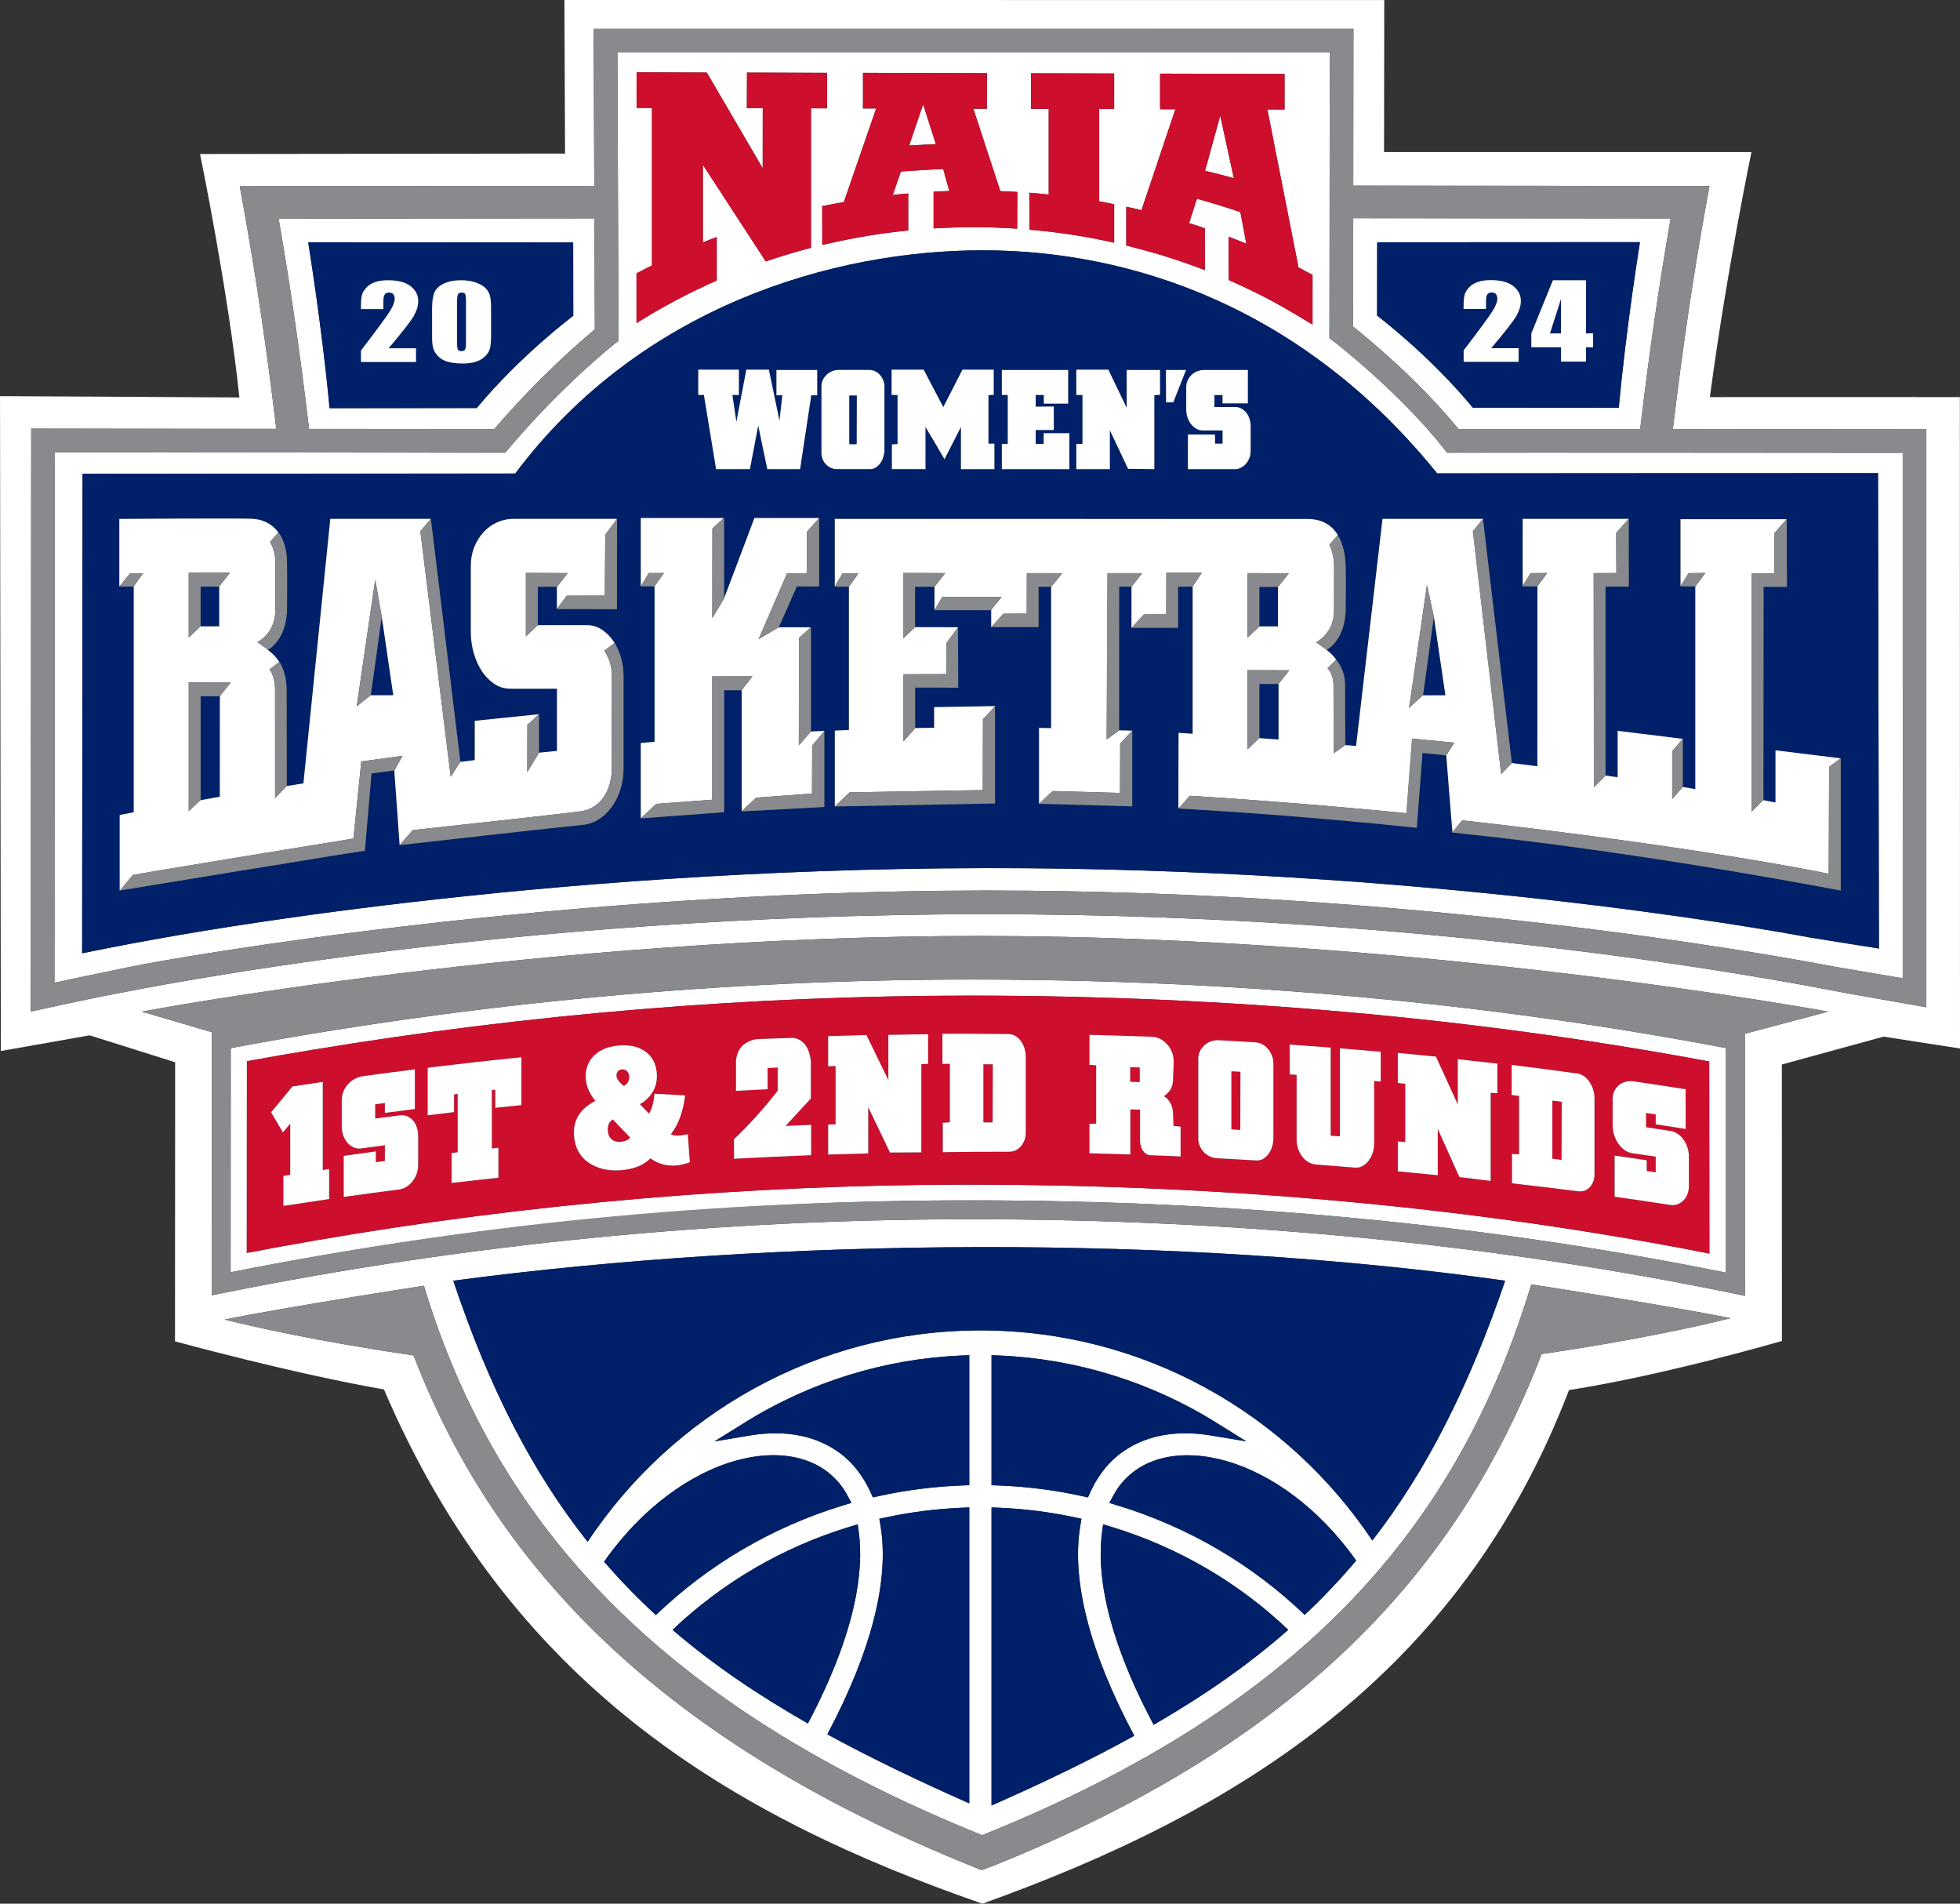 <?xml version="1.0" encoding="UTF-8"?>
<svg id="Layer_2" xmlns="http://www.w3.org/2000/svg" viewBox="0 0 769.01 746.74">
  <rect x="0" y="0" width="769.01" height="746.74" fill="#333333" stroke="none"/>
  <defs>
    <style>
      .cls-1 {
        fill: #002169;
      }

      .cls-2 {
        fill: #ce0e2d;
      }

      .cls-3 {
        fill: #fff;
      }

      .cls-4 {
        fill: #898a8d;
      }
    </style>
  </defs>
  <g id="Print_File">
    <g>
      <path class="cls-3" d="M570.03,177.57h-2.25s-1.4-1.76-1.4-1.76c-17.52-22.13-42.69-41.59-42.95-41.78l-1.81-1.39v-2.29l.12-109.75H242.24l.44,113.07-1.78,1.4c-.2.16-20.64,16.37-41.25,40.85l-1.39,1.65-148.04-.15h-28.7l-.15,208.04c.22-.04,9.56-2.04,29.39-6.15,19.83-4.11,168-29.82,335.08-29.99h1.73c165.47,0,301.21,23.95,332.29,29.89.38.07,26.33,4.46,26.68,4.53.01-43.35.01-82.17.01-114.1v-4.13c0-54.49,0-87.89,0-87.89,0,0-157.88-.14-176.51-.06ZM441.89,81.09s4.01.84,5.98,1.35l13.3-39.61h-6.01v-13.96l48.84.13v13.95l-6.75-.04,12.23,61.98c1.89.99,5.5,2.93,5.5,2.93v19.47s-10.75-6.5-16.35-9.48c-5.38-2.83-10.89-5.49-16.52-7.96h-.02l-.02-16.99c2.33.88,4.65,1.77,6.93,2.72l-2.33-12.39c-5.59-1.91-11.28-3.65-17.05-5.25h-.01l-3.05,9.59c2.04.62,4.09,1.3,6.12,1.99h.05v16.41c-5.65-2.2-11.67-4.2-17.5-6.02-4.39-1.31-13.33-3.63-13.33-3.63v-15.2ZM404.5,42.68l.03-13.92,32.61.07v13.93h-5.87v36.2s3.87.74,5.84,1.15l.03.05v15.05h-.02c-10.81-2.45-21.9-4.16-33.26-5.11h.04l-.05-14.49c2.64.22,4.99.42,7.62.7v-33.6h-6.96ZM331.1,79.23l12.67-36.68h-5.18v-13.97l48.64.14-.04,13.96-5.3-.03,10.6,32.33c2.14.07,4.56.19,6.67.32l-.07,14.41c-5.53-.38-11.06-.58-16.66-.58-5.41-.01-10.78.16-16.13.47v-14.4h-.02c2.05-.11,4.13-.22,6.19-.27l-2.41-8.63c-5.48.19-16.59.98-16.59.98l-3.2,9.21c2.01-.24,4.03-.43,6.07-.6h0s.01,0,.01,0c0,0,0,0-.01,0v14.52s0,0,0,0c-10.65,1.05-21.08,2.8-31.25,5.12l-2.47.58-.02-15.26,2.44-.46c2.04-.41,4.03-.79,6.07-1.15ZM249.73,107.24c2.06-1.12,3.96-2.09,6.08-3.13v-61.76l-6.04-.02v-13.97l27.55.09,21.93,37.54.02-23.55h-6.24l.05-13.97,31.45.09-.02,13.94-6.31-.03v54.73c-6.04,1.56-11.95,3.37-17.75,5.35l-24.67-37.9v30.43c1.77-.73,3.59-1.4,5.36-2.09h.09v17.05c-11.03,4.85-21.43,10.37-31.48,16.7v-19.5ZM709.9,367.71c-17.39-3.26-152.17-27.45-323.45-27.18-176.21.27-314.11,25.89-326.27,28.03-12.16,2.14-27.96,5.37-27.96,5.37l.16-188.09s162.37-.1,169.76-.09c49.26-65.61,124.88-87.56,183.42-87.56s125.76,22.5,178.29,87.5c12.14-.05,172.99-.08,172.99-.08l.36,186.47s-26.05-4.13-27.3-4.36Z"/>
      <path class="cls-3" d="M769.01,411.3l-.05-255.53s-90.12-.07-98.08,0c6.38-48.3,16.3-96.11,16.3-96.11h-144.14l.07-59.65H221.45l.25,60.23-143.22.17s11.04,53.5,15.45,95.5c-6.62-.07-93.92-.52-93.92-.52l.32,256.88,34.82-6.15,33.57,10.56-.06,109.47s46.09,12.63,81.98,18.87c49.43,115.35,135.26,167.18,234.8,201.72,100.75-36.1,187.38-89.98,230.16-201.46,38.1-5.99,83.53-19.27,83.53-19.27l-.02-108.45,39.91-10.93,30,4.65ZM604.85,531.14c-32.93,85.59-95.35,152.62-215.05,200.7l-4.63,1.71v.03s-3.01-1.21-3.01-1.21c-119.71-48.08-186.97-115.11-219.9-200.7-38.15-5.56-63.86-11.47-74.11-14.07,25.35-5.11,78.17-13.26,78.17-13.26,28.51,94.44,93.85,164.92,219.02,215.54,126.04-50.68,186.86-121.3,215.46-216.07,0,0,52.83,8.15,78.17,13.26-10.26,2.6-35.96,8.51-74.11,14.07ZM391.96,591.43c9.9.4,19.9,1.67,29.72,3.76l2.64.56-.45,2.66c-3.61,21.49,3.68,49.69,21.16,82.47-16.94,9.37-35.53,18.33-56,27.35v-116.92l2.93.12ZM389.03,582.59v-51.01l2.93.12c30.07,1.24,59.47,10.3,85.01,26.2l12.04,7.49-13.99-2.33c-14.39-2.39-26.92.27-36.25,7.71-3.12,2.48-7.55,7.02-10.97,14.52l-.94,2.07-2.23-.49c-10.73-2.37-21.8-3.78-32.89-4.19l-2.71-.1ZM432.38,601.22l.44-3.29,3.17.97c26.58,8.09,50.18,22.08,69.47,40.42-15.55,13.67-33.02,25.82-52.81,37.26-19.66-36.96-22.17-61.03-20.27-75.36ZM438.55,590.55l-3.3-1,1.64-3.03c6.98-12.9,21.95-18.3,40.04-14.46,18.5,3.93,37.43,16.95,51.95,35.73,1.1,1.42,2.17,2.88,3.22,4.36-6.34,7.53-13.06,14.6-20.19,21.3-20.47-19.61-45.47-34.41-73.36-42.9ZM384.67,521.87c-64.28,0-120.98,32.99-154.11,82.91-21.35-26.88-38.44-59.74-52.72-102.41,128.64-17.11,284.8-18.04,412.72,0-14.39,42.13-31.15,74.9-52.12,101.91-33.17-49.65-89.71-82.42-153.77-82.42ZM333.36,598.89l3.17-.97.44,3.29c1.89,14.26-.59,38.18-19.99,74.83-19.78-11.27-37.37-23.22-53.1-36.73,19.29-18.34,42.89-32.33,69.48-40.43ZM257.34,633.52c-7.16-6.57-13.93-13.52-20.32-20.93,1.12-1.6,2.27-3.17,3.45-4.71,14.56-18.85,33.52-31.92,52.03-35.86,18.01-3.84,32.94,1.57,39.93,14.47l1.64,3.03-3.3,1c-27.92,8.5-52.95,23.34-73.43,43ZM345.46,598.41l-.45-2.66,2.64-.56c9.82-2.09,19.82-3.36,29.72-3.76l2.93-.12v116.09c-20.25-8.97-38.75-17.83-55.7-27.09,17.26-32.53,24.45-60.53,20.86-81.89ZM377.59,582.69c-11.09.41-22.15,1.82-32.89,4.19l-2.22.49-.94-2.07c-3.42-7.5-7.85-12.04-10.97-14.52h0c-9.33-7.43-21.86-10.1-36.24-7.71l-13.99,2.33,12.04-7.49c25.54-15.9,54.93-24.96,85-26.2l2.93-.12v51l-2.71.1ZM684.6,405.5l.02,102.8-4.46-.92c-93.76-19.32-194.4-29.12-299.12-29.12-99.31,0-198.07,9.74-293.54,28.94l-4.44.89.05-103.13.14-.02-27.62-8.12s157.53-29.83,329.59-29.68c172.06.16,332.05,29.68,332.05,29.68l-32.67,8.68ZM387.56,358.6h-1.72c-187.81.19-328.37,28.96-339.48,31.02-11.1,2.05-34.29,7.17-34.29,7.17l.17-228.65,96.16.08c-3.75-31.38-8-60.11-12.98-87.67l-1.36-7.51,139.1-.14-.24-61.58h298.09l-.07,61.49,139.77.14-1.36,7.51c-4.99,27.61-9.25,56.39-13,87.84,48.69.03,99.44.08,99.44.08v226.73s-20.15-3.54-31.16-5.49c-11.01-1.95-150.16-31.01-337.08-31.01Z"/>
      <path class="cls-3" d="M478.76,45.36l-5.96,21.63c3.77.91,7.54,1.88,11.3,2.91l-5.34-24.55Z"/>
      <path class="cls-3" d="M193.96,168.29c17.42-20.41,34.05-34.64,39.43-39.07l-.17-43.56-123.9.12c4.53,25.97,8.46,53.06,11.94,82.45l72.7.06ZM224.88,95.09l.04,28.78s-20.64,15.44-37.88,36.19c-14.71-.01-52.28.05-57.74.05-2.91-31.52-8.38-65.07-8.38-65.07l103.96.06Z"/>
      <path class="cls-3" d="M362.2,40.91l-5.49,16.15c3.47-.2,6.97-.37,10.48-.51l-4.99-15.64Z"/>
      <path class="cls-3" d="M90.53,411.13l-.05,87.92c94.58-18.71,192.31-28.2,290.56-28.2,103.56,0,203.17,9.54,296.16,28.36l-.02-88.09c-93.89-17.84-193.5-26.89-296.13-26.89-97.1,0-194.83,9.05-290.52,26.9ZM670.68,491.72c-91.29-17.97-188.3-27.02-290.01-27.02v-.02c-86.71,0-173.03,7.38-257.13,21.93-9.31,1.61-17.45,3.08-26.71,4.87l.04-75.2c8.85-1.62,16.56-2.94,25.44-4.41,85.36-14.16,172.11-21.32,258.36-21.32,100.59,0,198.09,8.69,289.93,25.83l.07,75.34Z"/>
      <path class="cls-3" d="M572.23,168.29c10.22-.03,39.25-.02,71.29,0,3.49-29.44,7.42-56.58,11.96-82.59l-124.54-.12-.05,42.53c6.07,4.83,25.86,21.15,41.34,40.19ZM540.34,95.04l103.1-.06s-5.42,33.51-8.31,64.99c-5.42,0-42.67-.06-57.26-.04-17.1-20.72-37.57-36.14-37.57-36.14l.04-28.75Z"/>
      <path class="cls-1" d="M181.07,137.75c.73,0,1.21-.22,1.43-.66.23-.44.34-1.43.34-2.97v-15.58c0-1.67-.1-2.72-.3-3.14-.2-.42-.68-.63-1.42-.63s-1.21.22-1.44.67c-.23.45-.35,1.48-.35,3.1v15.34c0,1.83.11,2.93.33,3.3.22.38.69.56,1.42.56Z"/>
      <path class="cls-1" d="M577.87,159.93c14.59-.01,51.84.04,57.26.04,2.89-31.48,8.31-64.99,8.31-64.99l-103.1.06-.04,28.75s20.47,15.42,37.57,36.14ZM600.82,130.78l8.47-20.85h12.98v20.85h2.79v5.44h-2.79v5.62h-9.8v-5.62h-11.65v-5.44ZM574.26,137.45c6.39-8.36,10.19-13.54,11.4-15.53,1.21-1.99,1.81-3.54,1.81-4.65,0-.85-.18-1.49-.55-1.91-.37-.42-.92-.63-1.67-.63s-1.3.23-1.67.7c-.37.47-.55,1.39-.55,2.78v2.99h-8.79v-1.15c0-1.76.11-3.15.34-4.17.23-1.02.78-2.02,1.68-3,.89-.98,2.05-1.73,3.47-2.23,1.42-.5,3.13-.76,5.12-.76,3.9,0,6.85.77,8.85,2.32,2,1.55,3,3.51,3,5.88,0,1.8-.56,3.7-1.69,5.71-1.13,2.01-4.44,6.27-9.94,12.78h10.76v5.36h-21.58v-4.49Z"/>
      <path class="cls-1" d="M187.04,160.06c17.24-20.75,37.88-36.19,37.88-36.19l-.04-28.78-103.96-.06s5.46,33.55,8.38,65.07c5.46,0,43.03-.06,57.74-.05ZM169.52,121.18c0-2.89.31-5.05.93-6.49.62-1.44,1.86-2.59,3.71-3.46,1.85-.87,4.1-1.3,6.74-1.3,2.15,0,4.08.3,5.78.9,1.7.6,2.97,1.34,3.81,2.2.84.87,1.41,1.85,1.71,2.93.3,1.09.45,2.82.45,5.21v10.49c0,2.38-.16,4.12-.49,5.21-.32,1.09-1,2.1-2.02,3.05-1.02.95-2.25,1.63-3.69,2.04-1.44.41-3.05.62-4.83.62-2.35,0-4.3-.22-5.85-.65-1.55-.43-2.79-1.11-3.71-2.03-.92-.92-1.58-1.89-1.97-2.9-.39-1.02-.58-2.63-.58-4.85v-10.97ZM154.3,115.4c-.37-.42-.92-.63-1.67-.63s-1.3.23-1.67.7c-.36.47-.55,1.39-.55,2.78v2.99h-8.79v-1.15c0-1.76.11-3.15.34-4.17.23-1.02.79-2.02,1.68-3,.89-.98,2.05-1.73,3.47-2.23,1.42-.5,3.13-.76,5.12-.76,3.9,0,6.85.77,8.85,2.32,2,1.55,3,3.51,3,5.88,0,1.8-.56,3.7-1.69,5.71-1.13,2.01-4.44,6.27-9.94,12.78h10.76v5.36h-21.58v-4.49c6.4-8.36,10.2-13.54,11.41-15.53,1.21-1.99,1.81-3.54,1.81-4.65,0-.85-.18-1.49-.55-1.91Z"/>
      <polygon class="cls-1" points="336.18 155.12 333.2 155.12 333.2 174.26 336.13 174.26 336.18 155.12"/>
      <path class="cls-1" d="M563.86,185.68c-52.52-65-119.74-87.5-178.29-87.5s-134.17,21.95-183.42,87.56c-7.39-.02-169.76.09-169.76.09l-.16,188.09s15.8-3.23,27.96-5.37c12.16-2.14,150.05-27.76,326.27-28.03,171.28-.26,306.06,23.92,323.45,27.18,1.25.24,27.3,4.36,27.3,4.36l-.36-186.47s-160.85.03-172.99.08ZM465.44,151.98c0-1.04.2-1.99.59-2.83.4-.84.92-1.56,1.57-2.17.65-.6,1.4-1.06,2.25-1.38.85-.32,1.72-.48,2.63-.48h17.13v13.07h-9.92v-3.25h-3.19v4.7h8.13c.9,0,1.72.21,2.47.63.74.42,1.38.97,1.92,1.66.54.68.96,1.48,1.25,2.41.29.93.44,1.87.44,2.83v9.69c0,.96-.16,1.88-.49,2.74-.32.86-.78,1.63-1.35,2.29-.58.66-1.24,1.18-1.98,1.56-.74.38-1.53.57-2.35.57h-18.43v-13.55h10.62v3.55h2.98v-5.18h-7.7c-.97,0-1.86-.23-2.65-.69-.79-.46-1.48-1.07-2.06-1.84-.58-.76-1.03-1.64-1.35-2.62-.32-.98-.49-2-.49-3.04v-8.67ZM465.34,145.12l-5,12.71h-2.84l-.05-12.71h7.89ZM422.29,174.14h2.44v-19.21h-2.44v-9.93h12.57l7.21,14.99v-14.87h13.06v9.75l-2.22.12v29.02l-10.29-.12-7.15-15.11v15.23h-13.17v-9.87ZM393.08,174.14h2.33v-19.21h-2.33v-9.81h26.01v13.19h-9.54v-3.37h-3.2v4.58l7.1-.06v9.21h-7.1v5.48h3.14v-4.22h10.08v14.09h-26.5v-9.87ZM349.83,145h12.57l7.7,14.69,7.53-14.69h12.25v9.87l-2.06.12v19.03h2.33v10h-13.12v-16.56l-6.45,12.65c-.36-.6-.77-1.28-1.22-2.05-.45-.76-.9-1.53-1.35-2.32-.45-.78-.91-1.56-1.36-2.32-.45-.76-.86-1.45-1.22-2.05-.4-.68-.78-1.32-1.16-1.93-.38-.6-.77-1.24-1.16-1.93v16.5h-13.17v-9.69l2.22-.12v-19.27h-2.33v-9.93ZM273.97,145h15.93v9.93h-2.55l1.57,10.54,3.9-20.47h8.83l4.17,20.05,1.14-10h-2.33v-9.93h15.99v9.93h-2.33l-4.39,28.96h-12.84l-3.58-17.1-3.26,17.1h-13.28l-4.77-29.08h-2.22v-9.93ZM244.64,301.29c0,1.42-.11,2.79-.3,4.11-.01.09-.02.18-.03.27-1.13,7.52-5.1,13.28-9.98,16.07-.13.07-.26.14-.39.21-.32.17-.65.34-.98.48-.1.04-.21.08-.31.13-1.25.52-2.53.86-3.83.98-8.12.74-72.09,7.98-72.09,7.98l.06-.07h-.02s-2.09-29.22-2.09-29.22l-8.94,1.17-.06.73-2.52,29.57s-4.01.61-13.1,2.05l-37.61,6.11c-35.72,5.88-45.44,7.43-45.44,7.43l.05-.06-.13.02v-29.57l5.52-1.09v-88.6h-.03s-.05.07-.05.07h-5.6s.02-.02.02-.02v-26.51s41.99-.28,51.53-.08c4.91.1,8.53,2.15,10.9,5.42.33.39,3.22,3.97,3.36,11.29.11,5.92.02,12.78.02,18.21,0,12.8-7.49,16.47-7.49,16.47l-.03-.02s-.05.03-.07.05c.89.79,2.85,2.09,4.54,4.81l.05-.04s2.84,3.64,2.84,11.21c0,8.47.05,37.37.05,37.37h-.01c0,.07,0,.1,0,.1l6.53-1.05,10.55-103.76h39.46s0,0,0,0l11.57,95.26-.03.05v.02s5.67-.71,5.67-.71v-15.4l25.18-2.59.03-.03v15.12h0s7.04-.7,7.04-.7v-24.4h-18.25c-2.31,0-4.41-.62-6.3-1.87-1.88-1.25-3.51-2.91-4.88-4.97-1.37-2.06-2.44-4.43-3.21-7.09-.77-2.66-1.16-5.4-1.16-8.23v-25.87c0-2.83.47-5.38,1.41-7.66.94-2.28,2.19-4.24,3.73-5.87,1.54-1.63,3.32-2.88,5.33-3.75,2.01-.87,4.09-1.31,6.23-1.31h40.61v.09l.05-.07-.04,35.41-23.58-.05.05-.07v-8.68h-7.52v15.06h19.22c2.14,0,4.09.57,5.85,1.71,1.76,1.14,3.28,2.64,4.56,4.48.18.27.35.55.52.83l.02-.02s.52.79,1.15,2.19c0,.01.01.02.02.03,1.01,2.23,2.31,6,2.31,10.62v36.22ZM323.43,316.55l-32.49,1.73.07-.06v-47.47h0s-6.88,0-6.88,0v47.78l-.04-.02v.07l-32.73,2.44.07-.06v-29.52l5.4-.45v-61h-5.4v-26.79h32.55l.11-.1v31.67l11.93-31.57h25.32v.09l.05-.06v26.81l-8.73-.02-7.11,16.04h-.02s12.54.01,12.54.01l.11-.1v40.97l5.21-.22v.11l.04-.05v29.77ZM324.12,182.21c-.56-.56-1-1.22-1.33-1.99-.33-.76-.49-1.6-.49-2.53v-26.13c0-1,.21-1.9.62-2.68.41-.78.94-1.45,1.57-2.02.63-.56,1.35-.99,2.14-1.29.79-.3,1.57-.45,2.33-.45h12.03c.83,0,1.61.17,2.33.51.72.34,1.36.81,1.9,1.42.54.6.98,1.3,1.3,2.11.33.8.49,1.67.49,2.59v24.51c0,.96-.13,1.91-.4,2.83-.27.92-.65,1.75-1.14,2.47-.49.72-1.08,1.32-1.79,1.78-.7.46-1.49.69-2.35.69h-13.01c-.8,0-1.55-.16-2.28-.48-.72-.32-1.36-.76-1.92-1.32ZM722.21,349.34s-78.04-15.2-152.46-22.77c.03-.04.08-.1.11-.14-.02,0-.04,0-.06,0-.35-3.37-2.4-29.66-2.44-30.13h0s-9.23-.96-9.23-.96l-2.25,29.4s-.04,0-.07,0c0,0,0,0,0,0-.79-.09-1.59-.17-2.38-.26-9.74-1.03-47.55-4.88-91.16-7.34.02-.02.06-.06.08-.09-.03,0-.05,0-.08,0-.02-2.52.06-29.58.06-29.58l5.53.36v-57.73l-5.63.07v16.11h-18.31l.03-.03h-.08v-16.13h-4.75s-.02,56.31-.02,56.31l-.03.02h0s5.09.16,5.09.16l.08-.09v29.77h-.02s0,.02,0,.02l-8.01-.23-28.65-.78.06-.06h-.04v-29.71l4.76.08v-55.46l-4.85.04v15.8h-18.66l.07-.07h-.08v-6.68h-.02l-.1.12h-22.15s.07-.12.07-.12h-.04v-9.1l-.02.03h-7.54v15.79l-.02.02v.02l16.84.03v.09l.03-.04.09,23.68-16.9-.05v15.82l-.04.05,7.44-.13v-8.08l23.9-.41v.06l.04-.04v38.2l-62.92,1.17.05-.05h-.03s0-29.73,0-29.73l5.53-.25v-56.19h-5.59s.06-.1.06-.1v-26.5s175.51.04,185.42.04c5.81,0,9.85,2.46,12.26,6.86.78,1.28,2.65,5.04,2.79,11.86.13,5.92.02,10.72.02,16.15,0,12.8-7.49,16.47-7.49,16.47l-.06-.05s-.02.02-.03.02c.76.68,2.31,1.76,3.79,3.86h0s3.53,3.67,3.53,9.84c0,.89,0,2.03,0,3.3,0,.2.02.39.02.6,0,1.62,0,3.25,0,4.85.03,7.03.07,14.87.07,14.87l-.04.03s0,.03,0,.03l4.23.34,10.37-89.07h39.44s0,0,0,0h.01l2.97,25.16,8.37,70.61h-.01s9.98,1.28,9.98,1.28l.02-70.59h-.01l-.03.04-5.87-.02.12-.19v-26.29h41.55l.05-.05v.05h.05v14.52l.04,12.05h-.04s-9.12,0-9.12,0l.02,74.11-.02.02,4.74.65v-18.2l25.57,3.15.02-.02v18.84s-.01.05-.01.05l4.88.84v-79.52l-5.83-.02.05-.08v-26.29h41.63l.04-.05.09,26.62h-9.16l-.06,83.55-.02.02v.09l4.75.9v-20.46l25.55,3.15.05-.04v51.91Z"/>
      <path class="cls-4" d="M755.81,168.37s-50.75-.05-99.44-.08c3.75-31.44,8.01-60.23,13-87.84l1.36-7.51-139.77-.14.07-61.49H232.93l.24,61.58-139.1.14,1.36,7.51c4.98,27.56,9.23,56.3,12.98,87.67l-96.16-.08-.17,228.65s23.18-5.12,34.29-7.17c11.1-2.05,151.66-30.83,339.48-31.02h1.72c186.91,0,326.07,29.06,337.08,31.01,11.01,1.95,31.16,5.49,31.16,5.49v-226.73ZM530.94,85.57l124.54.12c-4.54,26.01-8.47,53.15-11.96,82.59-32.04-.02-61.07-.02-71.29,0-15.48-19.04-35.27-35.35-41.34-40.19l.05-42.53ZM233.22,85.66l.17,43.56c-5.38,4.43-22.01,18.66-39.43,39.07l-72.7-.06c-3.49-29.39-7.41-56.48-11.94-82.45l123.9-.12ZM746.55,269.65c0,31.94,0,70.75-.01,114.1-.35-.07-26.29-4.46-26.68-4.53-31.08-5.94-166.82-29.89-332.29-29.89h-1.73c-167.08.17-315.24,25.88-335.08,29.99-19.83,4.11-29.17,6.11-29.39,6.15l.15-208.04h28.7l148.04.15,1.39-1.65c20.61-24.48,41.05-40.69,41.25-40.85l1.78-1.4-.44-113.07h279.49l-.12,109.75v2.29l1.81,1.39c.25.19,25.43,19.66,42.95,41.78l1.4,1.77h2.25c18.63-.09,176.51.05,176.51.05,0,0,0,33.39,0,87.89v4.13Z"/>
      <path class="cls-4" d="M55.63,396.82l27.62,8.12-.14.02-.05,103.13,4.44-.89c95.48-19.2,194.24-28.94,293.54-28.94,104.72,0,205.36,9.8,299.12,29.12l4.46.92-.02-102.8,32.67-8.68s-160-29.52-332.05-29.68c-172.06-.15-329.59,29.68-329.59,29.68ZM677.2,499.2c-92.98-18.82-192.59-28.36-296.16-28.36s-195.99,9.48-290.56,28.2l.05-87.92c95.69-17.85,193.42-26.9,290.52-26.9,102.63,0,202.24,9.04,296.13,26.89l.02,88.09Z"/>
      <path class="cls-4" d="M385.33,719.88c-125.17-50.63-190.51-121.1-219.02-215.54,0,0-52.83,8.15-78.17,13.26,10.26,2.6,35.97,8.51,74.11,14.07,32.93,85.59,100.19,152.62,219.9,200.7l3.01,1.21v-.03s4.64-1.71,4.64-1.71c119.7-48.08,182.12-115.11,215.05-200.7,38.15-5.56,63.86-11.47,74.11-14.07-25.35-5.11-78.17-13.26-78.17-13.26-28.61,94.77-89.42,165.39-215.46,216.07Z"/>
      <path class="cls-1" d="M380.3,591.31l-2.93.12c-9.9.4-19.9,1.67-29.72,3.76l-2.64.56.45,2.66c3.6,21.36-3.6,49.36-20.86,81.89,16.95,9.26,35.45,18.12,55.7,27.09v-116.09Z"/>
      <path class="cls-1" d="M389.03,708.22c20.48-9.02,39.06-17.98,56-27.35-17.48-32.77-24.78-60.98-21.16-82.47l.45-2.66-2.64-.56c-9.83-2.09-19.83-3.36-29.72-3.76l-2.93-.12v116.92Z"/>
      <path class="cls-1" d="M336.97,601.22l-.44-3.29-3.17.97c-26.59,8.09-50.18,22.09-69.48,40.43,15.73,13.51,33.32,25.46,53.1,36.73,19.4-36.66,21.88-60.57,19.99-74.83Z"/>
      <path class="cls-1" d="M332.43,586.49c-6.99-12.9-21.92-18.3-39.93-14.47-18.5,3.94-37.46,17.01-52.03,35.86-1.19,1.53-2.33,3.11-3.45,4.71,6.4,7.41,13.16,14.35,20.32,20.93,20.48-19.66,45.51-34.5,73.43-43l3.3-1-1.64-3.03Z"/>
      <path class="cls-1" d="M380.3,531.59l-2.93.12c-30.07,1.24-59.46,10.3-85,26.2l-12.04,7.49,13.99-2.33c14.38-2.39,26.92.27,36.24,7.71h0c3.12,2.48,7.55,7.02,10.97,14.52l.94,2.07,2.22-.49c10.74-2.37,21.8-3.78,32.89-4.19l2.71-.1v-51Z"/>
      <path class="cls-1" d="M505.45,639.31c-19.29-18.34-42.88-32.33-69.47-40.42l-3.17-.97-.44,3.29c-1.9,14.33.61,38.4,20.27,75.36,19.79-11.44,37.26-23.59,52.81-37.26Z"/>
      <path class="cls-1" d="M532.09,612.14c-1.04-1.48-2.12-2.94-3.22-4.36-14.51-18.77-33.45-31.8-51.95-35.73-18.09-3.84-33.06,1.56-40.04,14.46l-1.64,3.03,3.3,1c27.89,8.49,52.88,23.29,73.36,42.9,7.13-6.7,13.85-13.77,20.19-21.3Z"/>
      <path class="cls-1" d="M426.86,587.38l.94-2.07c3.41-7.5,7.85-12.04,10.97-14.52,9.33-7.43,21.87-10.1,36.25-7.71l13.99,2.33-12.04-7.49c-25.54-15.9-54.94-24.96-85.01-26.2l-2.93-.12v51.01l2.71.1c11.09.41,22.15,1.82,32.89,4.19l2.23.49Z"/>
      <path class="cls-1" d="M590.56,502.37c-127.92-18.04-284.08-17.11-412.72,0,14.28,42.67,31.36,75.53,52.72,102.41,33.13-49.93,89.83-82.91,154.11-82.91s120.6,32.77,153.77,82.42c20.97-27.01,37.73-59.78,52.12-101.91Z"/>
      <polygon class="cls-2" points="356.34 75.88 356.34 75.88 356.35 75.88 356.34 75.88"/>
      <path class="cls-2" d="M403.85,75.6l.05,14.49h-.04c11.36.95,22.45,2.67,33.26,5.11h.02v-15.05l-.03-.05c-1.97-.41-5.84-1.15-5.84-1.15v-36.2h5.87v-13.93l-32.61-.07-.03,13.92h6.96v33.62c-2.62-.28-4.98-.48-7.62-.7Z"/>
      <path class="cls-2" d="M322.62,96.1l2.47-.58c10.17-2.32,20.6-4.07,31.25-5.12h.01v-14.52c-2.06.17-4.07.36-6.08.6l3.2-9.21s11.11-.79,16.59-.98l2.41,8.63c-2.06.06-4.14.16-6.19.27h.02v14.4c5.35-.31,10.72-.48,16.13-.47,5.59,0,11.13.2,16.66.58l.07-14.41c-2.11-.12-4.53-.24-6.67-.32l-10.6-32.33,5.3.03.04-13.96-48.64-.14v13.96h5.18s-12.67,36.69-12.67,36.69c-2.03.36-4.03.74-6.07,1.15l-2.44.46.02,15.26ZM362.2,40.91l4.99,15.64c-3.52.14-7.01.31-10.48.51l5.49-16.15Z"/>
      <path class="cls-2" d="M281.21,93h-.09c-1.77.69-3.59,1.36-5.34,2.09v-30.43s24.66,37.9,24.66,37.9c5.81-1.98,11.71-3.78,17.75-5.35v-54.73l6.31.03.02-13.94-31.45-.09-.05,13.97h6.24l-.02,23.55-21.93-37.54-27.55-.09v13.97l6.04.02v61.76c-2.11,1.04-4.02,2.01-6.08,3.13v19.5c10.05-6.33,20.45-11.84,31.48-16.7v-17.05Z"/>
      <path class="cls-2" d="M472.72,105.95v-16.41h-.05c-2.03-.69-4.08-1.37-6.12-1.99l3.05-9.59h.01c5.77,1.59,11.46,3.34,17.05,5.25l2.33,12.39c-2.28-.96-4.6-1.84-6.93-2.72l.02,16.99h.02c5.62,2.48,11.13,5.13,16.52,7.96,5.6,2.98,16.35,9.48,16.35,9.48v-19.47s-3.61-1.94-5.5-2.93l-12.23-61.98,6.75.04v-13.95l-48.84-.13v13.96h6.01l-13.3,39.61c-1.97-.51-5.98-1.35-5.98-1.35v15.2s8.94,2.32,13.33,3.63c5.84,1.82,11.86,3.82,17.5,6.02ZM478.76,45.36l5.34,24.55c-3.76-1.04-7.53-2.01-11.3-2.91l5.96-21.63Z"/>
      <path class="cls-2" d="M244.77,425.98c1.53-.91,2.22-2.16,2.1-3.8-.06-.86-.35-1.53-.87-2.05-.45-.44-1-.66-1.69-.66-.09,0-.17,0-.26,0-.7.05-1.23.31-1.63.8-.4.49-.58,1.04-.53,1.69.09,1.22,1.06,2.57,2.88,4Z"/>
      <path class="cls-2" d="M122.32,411.86c-8.88,1.47-16.59,2.79-25.44,4.41l-.04,75.2c9.26-1.79,17.4-3.26,26.71-4.87,84.11-14.55,170.42-21.93,257.13-21.93v.02c101.71,0,198.72,9.05,290.01,27.02l-.07-75.34c-91.84-17.14-189.34-25.83-289.93-25.83-86.25,0-172.99,7.17-258.36,21.32ZM110.99,444.16c-1.54-2.63-3.08-5.25-4.62-7.88,2.8-3.38,5.6-6.76,8.4-10.13,3.96-.61,7.91-1.2,11.87-1.78v34.56c.83-.12,1.67-.24,2.51-.37v11.76c-5.99.87-11.98,1.77-17.97,2.7v-11.76c.9-.14,1.8-.28,2.69-.42v-20.07c-.96,1.13-1.92,2.26-2.89,3.39ZM134.86,469.51v-16.13c4.2-.6,8.4-1.18,12.6-1.74v4.23c1.18-.16,2.36-.32,3.54-.47v-6.17c-3.04.4-6.09.81-9.13,1.23-1.16.16-2.21.03-3.15-.39-.94-.42-1.76-1.03-2.44-1.85-.69-.81-1.22-1.77-1.61-2.89-.39-1.12-.58-2.3-.58-3.54v-10.33c0-1.24.23-2.4.71-3.47.47-1.07,1.09-2.02,1.86-2.84.77-.83,1.66-1.5,2.67-2.02,1.01-.52,2.05-.86,3.12-1,6.77-.93,13.54-1.82,20.32-2.67v15.56c-3.93.49-7.85,1-11.77,1.52v-3.87c-1.26.17-2.53.34-3.79.51v5.59c3.21-.43,6.43-.86,9.65-1.27,1.07-.14,2.05-.01,2.93.38.88.39,1.64.95,2.28,1.68.64.73,1.14,1.63,1.48,2.68.34,1.06.51,2.16.51,3.31v11.54c0,1.15-.19,2.26-.58,3.33-.39,1.08-.92,2.05-1.61,2.93-.69.87-1.47,1.59-2.35,2.16-.88.57-1.81.91-2.8,1.04-7.29.94-14.58,1.93-21.86,2.96ZM195.55,461.96c-6.12.65-12.24,1.34-18.36,2.06v-11.76c.79-.09,1.59-.19,2.38-.28v-22.87c-.47.05-.94.11-1.42.16v6.96c-3.46.4-6.91.82-10.36,1.24v-18.64c12.25-1.5,24.51-2.88,36.78-4.13v18.78c-3.42.35-6.83.71-10.25,1.07v-7.1c-.45.05-.9.1-1.35.15v22.87c.86-.09,1.72-.19,2.58-.28v11.76ZM255.22,454.38c-2.67,2.71-6.59,4.28-11.66,4.66-.67.05-1.32.07-1.97.07-4.12,0-7.7-1.02-10.65-3.05-3.45-2.37-5.38-5.93-5.72-10.57-.45-5.99,2.37-10.58,8.36-13.63-2.27-2.9-3.53-5.76-3.73-8.51-.28-3.71.79-6.81,3.15-9.2,2.35-2.37,5.74-3.73,10.08-4.05,4.09-.32,7.51.5,10.16,2.4,2.68,1.92,4.18,4.76,4.46,8.46.23,3.04-.42,5.7-1.93,7.89-1.32,1.91-2.89,3.35-4.7,4.27l3.6,3.7c1-1.57,1.71-4.01,2.09-7.28l.06-.52,12.01.68-.08.6c-.85,6.16-2.7,11.06-5.52,14.59.82.46,1.87.65,3.16.56.76-.06,1.71-.2,2.85-.41l.62-.12.82,10.99-.39.15c-1.69.63-3.38,1.02-5.03,1.14-3.72.29-7.1-.67-10.03-2.8ZM318.27,453.13c-10.09.38-20.18.84-30.27,1.39v-7.67c3.19-3.04,6.2-6.14,9.02-9.29,2.82-3.15,5.53-6.38,8.12-9.7v-9.11c-1.32.06-2.63.12-3.95.18v8.32c-4.14.19-8.28.4-12.41.63v-12.12c.43-2.6,1.34-4.52,2.72-5.74,1.38-1.22,3.15-2.03,5.3-2.42,4.72-.18,9.44-.35,14.16-.5,1.16.09,2.17.41,3.01.95.84.54,1.55,1.22,2.14,2.03.58.82,1.03,1.74,1.36,2.78.32,1.04.55,2.13.68,3.27v14.77c-3.3,3.56-6.6,7.14-9.9,10.72,3.34-.14,6.68-.28,10.03-.4v11.9ZM364.15,417.31c-.88.06-1.77.12-2.65.18v34.56c-4.1,0-8.2.02-12.3.06-2.85-5.94-5.7-11.88-8.54-17.8v18.14c-5.24.13-10.48.28-15.72.46v-11.76c.97-.03,1.94-.06,2.91-.1v-22.87c-.97.03-1.94.06-2.91.1v-11.83c5-.17,10.01-.31,15.01-.44,2.87,5.88,5.74,11.77,8.61,17.66v-17.71c5.2-.11,10.4-.19,15.6-.25,0,3.87,0,7.74,0,11.61ZM369.78,417.33v-11.83c8.65-.02,17.3.02,25.96.12.99,0,1.91.28,2.75.81.84.53,1.55,1.22,2.14,2.06.58.84,1.04,1.78,1.36,2.81.32,1.03.48,2.05.48,3.05v30.11c0,1-.17,1.95-.52,2.83-.35.88-.81,1.67-1.39,2.35-.58.69-1.27,1.22-2.07,1.59-.8.38-1.65.56-2.55.55-8.67,0-17.35.05-26.02.17v-11.54c.93-.05,1.86-.11,2.78-.16v-22.94c-.97,0-1.94.01-2.91.02ZM621.64,422.25c.84.64,1.54,1.42,2.12,2.33.58.92,1.03,1.91,1.35,2.98.32,1.07.48,2.11.48,3.11v30.11c0,1-.17,1.93-.51,2.76-.34.84-.8,1.56-1.38,2.18-.58.61-1.26,1.06-2.06,1.33-.79.28-1.64.35-2.54.23-8.62-1.1-17.24-2.13-25.87-3.11v-11.54c.92.06,1.85.12,2.77.19v-22.94c-.97-.12-1.93-.23-2.9-.34v-11.83c8.61,1.07,17.21,2.19,25.8,3.38.99.13,1.9.52,2.73,1.15ZM645.83,436.57v5.59c3.21.48,6.42.96,9.63,1.46,1.07.16,2.04.57,2.92,1.21.87.64,1.64,1.41,2.28,2.33.64.91,1.13,1.95,1.47,3.1.34,1.15.51,2.3.51,3.45v11.54c0,1.15-.19,2.2-.58,3.17-.39.97-.92,1.79-1.6,2.47-.68.68-1.47,1.18-2.34,1.5-.88.32-1.81.4-2.79.25-7.27-1.12-14.55-2.2-21.83-3.23,0-5.38,0-10.75,0-16.13,4.2.59,8.39,1.2,12.59,1.83v4.23c1.18.18,2.35.35,3.53.53v-6.17c-3.04-.46-6.08-.91-9.12-1.35-1.16-.17-2.21-.59-3.15-1.28-.94-.68-1.76-1.53-2.44-2.54-.69-1.01-1.22-2.12-1.61-3.35-.39-1.22-.58-2.46-.58-3.7,0-3.44,0-6.88,0-10.33,0-1.24.24-2.33.71-3.27.47-.94,1.09-1.71,1.86-2.32.77-.61,1.66-1.03,2.67-1.27,1.01-.24,2.04-.28,3.12-.12,6.76.99,13.52,2.01,20.28,3.08v15.56c-3.91-.62-7.83-1.22-11.74-1.81v-3.87c-1.26-.19-2.52-.38-3.79-.57ZM563.4,414.46c2.86,6.24,5.72,12.49,8.58,18.74v-17.71c5.18.55,10.35,1.12,15.53,1.72v11.61c-.88-.05-1.76-.11-2.64-.16v34.56c-4.08-.51-8.16-1.01-12.24-1.49-2.84-6.3-5.67-12.59-8.51-18.88v18.14c-5.22-.53-10.45-1.04-15.67-1.52v-11.76c.97.09,1.94.18,2.9.27,0-7.62,0-15.25,0-22.87-.97-.09-1.94-.18-2.9-.27v-11.83c4.99.46,9.98.95,14.96,1.45ZM541.73,424.23c-.86-.08-1.72-.15-2.58-.23v24.81c0,1.1-.18,2.21-.55,3.32-.37,1.11-.87,2.12-1.52,3.02-.65.9-1.43,1.62-2.36,2.16-.93.54-1.95.77-3.07.67-5.08-.42-10.16-.82-15.24-1.2-1.12-.08-2.15-.41-3.1-.98-.95-.57-1.75-1.3-2.42-2.18-.67-.88-1.19-1.9-1.58-3.05-.39-1.15-.58-2.35-.58-3.59,0-8.46,0-16.92,0-25.38-.9-.06-1.81-.13-2.71-.19v-11.69c5.36.37,10.72.76,16.08,1.18v34.56c1.21.09,2.41.19,3.62.28v-34.56c5.34.43,10.67.87,16.01,1.35v11.69ZM470.89,412.16c.5-.91,1.12-1.68,1.87-2.31.75-.63,1.6-1.1,2.55-1.41.95-.31,1.87-.44,2.78-.39,4.78.25,9.57.52,14.35.81.99.06,1.92.32,2.78.78.86.46,1.62,1.07,2.26,1.83.65.76,1.16,1.63,1.55,2.61.39.98.58,2.02.58,3.12,0,9.73,0,19.45,0,29.18,0,1.15-.16,2.26-.48,3.34-.32,1.08-.78,2.03-1.36,2.85-.58.82-1.29,1.48-2.13,1.98-.84.5-1.78.71-2.81.65-5.17-.32-10.34-.61-15.52-.88-.95-.05-1.85-.29-2.71-.71-.86-.43-1.63-.99-2.3-1.69-.67-.7-1.2-1.52-1.59-2.44-.39-.93-.58-1.94-.58-3.04v-31.12c0-1.19.25-2.25.74-3.15ZM427.45,440.87c.88-.03,1.77-.05,2.65-.08v-22.87c-.88-.07-1.77-.14-2.65-.21v-11.76c8.22.2,16.44.45,24.65.77,1.12.04,2.19.34,3.2.88,1.01.54,1.91,1.25,2.68,2.12.78.87,1.39,1.87,1.84,3.02.45,1.14.68,2.36.68,3.65v.36c-.09,2.41-.17,4.82-.26,7.23-.09,1.43-.46,2.63-1.13,3.61-.67.98-1.48,1.78-2.43,2.41,1.08.71,1.92,1.61,2.52,2.68.6,1.08.95,2.38,1.04,3.92.06,1.7.13,3.4.19,5.1.93.09,1.85.18,2.78.27v11.69c-3.92-.17-7.85-.33-11.77-.48-.69-.03-1.29-.21-1.81-.57-.52-.35-.95-.8-1.29-1.34-.34-.54-.6-1.13-.77-1.78-.17-.65-.26-1.29-.26-1.91v-12.26c-1.27-.04-2.54-.09-3.82-.13v17.71c-5.35-.18-10.7-.33-16.05-.46v-11.54Z"/>
      <path class="cls-3" d="M141.64,137.49v4.49s21.58,0,21.58,0v-5.36h-10.76c5.5-6.51,8.82-10.77,9.94-12.78,1.12-2.01,1.69-3.91,1.69-5.71,0-2.37-1-4.33-3-5.88-2-1.55-4.95-2.32-8.85-2.32-1.99,0-3.7.25-5.12.76-1.42.5-2.58,1.25-3.47,2.23-.89.98-1.45,1.98-1.68,3-.23,1.02-.34,2.41-.34,4.17v1.15h8.79v-2.99c0-1.38.18-2.31.55-2.78.36-.47.92-.7,1.67-.7s1.3.21,1.67.63c.36.42.55,1.06.55,1.91,0,1.11-.6,2.66-1.81,4.65-1.21,1.99-5.01,7.16-11.4,15.53Z"/>
      <path class="cls-3" d="M172.07,139.9c.92.92,2.16,1.6,3.71,2.03,1.55.43,3.5.65,5.85.65,1.78,0,3.39-.21,4.83-.62,1.44-.41,2.67-1.09,3.69-2.04,1.02-.94,1.69-1.96,2.02-3.05.32-1.09.49-2.82.49-5.21v-10.49c0-2.38-.15-4.12-.45-5.21-.3-1.09-.87-2.07-1.71-2.93-.84-.87-2.11-1.6-3.81-2.2-1.7-.6-3.63-.9-5.78-.9-2.64,0-4.88.43-6.74,1.3-1.85.87-3.09,2.02-3.71,3.46-.62,1.44-.93,3.6-.93,6.49v10.97c0,2.21.19,3.83.58,4.85.39,1.02,1.04,1.98,1.97,2.9ZM179.33,118.54c0-1.62.12-2.65.35-3.1.23-.45.72-.67,1.44-.67s1.22.21,1.42.63c.2.42.3,1.47.3,3.14v15.58c0,1.54-.11,2.53-.34,2.97-.23.44-.7.66-1.43.66s-1.2-.19-1.42-.56c-.22-.38-.33-1.48-.33-3.3v-15.34Z"/>
      <polygon class="cls-3" points="460.34 157.82 465.34 145.12 457.46 145.12 457.51 157.82 460.34 157.82"/>
      <path class="cls-3" d="M467.28,166.32c.58.76,1.27,1.37,2.06,1.84.79.46,1.68.69,2.65.69h7.7v5.18h-2.98v-3.55h-10.62v13.55h18.43c.83,0,1.61-.19,2.35-.57.74-.38,1.4-.9,1.98-1.56.58-.66,1.03-1.43,1.35-2.29.33-.86.49-1.78.49-2.74v-9.69c0-.96-.15-1.91-.44-2.83-.29-.92-.7-1.73-1.25-2.41-.54-.68-1.18-1.24-1.92-1.66-.74-.42-1.56-.63-2.47-.63h-8.13v-4.7h3.19v3.25h9.92v-13.07h-17.13c-.91,0-1.78.16-2.63.48-.85.32-1.6.78-2.25,1.38-.65.6-1.18,1.32-1.57,2.17-.4.84-.59,1.79-.59,2.83v8.67c0,1.05.16,2.06.49,3.04.32.98.78,1.86,1.35,2.62Z"/>
      <polygon class="cls-3" points="280.96 184.02 294.23 184.02 297.49 166.92 301.06 184.02 313.91 184.02 318.3 155.05 320.63 155.05 320.63 145.12 304.64 145.12 304.64 155.05 306.97 155.05 305.83 165.05 301.66 145 292.83 145 288.92 165.47 287.35 154.93 289.9 154.93 289.9 145 273.97 145 273.97 154.93 276.19 154.93 280.96 184.02"/>
      <path class="cls-3" d="M352.16,174.2l-2.22.12v9.69h13.17v-16.5c.39.68.78,1.32,1.16,1.93.38.6.77,1.24,1.16,1.93.36.6.77,1.28,1.22,2.05.45.76.9,1.53,1.36,2.32.45.78.9,1.56,1.35,2.32.45.76.86,1.45,1.22,2.05l6.45-12.65v16.56h13.12v-10h-2.33v-19.03l2.06-.12v-9.87h-12.25l-7.53,14.69-7.7-14.69h-12.57v9.93h2.33v19.27Z"/>
      <polygon class="cls-3" points="435.45 168.78 442.61 183.9 452.9 184.02 452.9 154.99 455.13 154.87 455.13 145.12 442.07 145.12 442.07 159.99 434.86 145 422.29 145 422.29 154.93 424.72 154.93 424.72 174.14 422.29 174.14 422.29 184.02 435.45 184.02 435.45 168.78"/>
      <path class="cls-3" d="M341.33,184.02c.86,0,1.65-.23,2.35-.69.71-.46,1.3-1.05,1.79-1.78.49-.72.87-1.54,1.14-2.47.27-.92.4-1.87.4-2.83v-24.51c0-.92-.16-1.79-.49-2.59-.32-.8-.76-1.51-1.3-2.11-.54-.6-1.17-1.07-1.9-1.42-.72-.34-1.5-.51-2.33-.51h-12.03c-.76,0-1.54.15-2.33.45-.79.3-1.51.73-2.14,1.29-.63.56-1.16,1.23-1.57,2.02-.42.78-.62,1.68-.62,2.68v26.13c0,.92.16,1.77.49,2.53.33.76.77,1.43,1.33,1.99.56.56,1.2,1,1.92,1.32.72.32,1.48.48,2.28.48h13.01ZM333.2,155.12h2.98l-.05,19.15h-2.93v-19.15Z"/>
      <polygon class="cls-3" points="419.57 169.93 409.49 169.93 409.49 174.14 406.35 174.14 406.35 168.66 413.45 168.66 413.45 159.45 406.35 159.51 406.35 154.93 409.55 154.93 409.55 158.31 419.09 158.31 419.09 145.12 393.08 145.12 393.08 154.93 395.4 154.93 395.4 174.14 393.08 174.14 393.08 184.02 419.57 184.02 419.57 169.93"/>
      <path class="cls-2" d="M447.18,418.73c-1.25-.04-2.5-.09-3.75-.13v5.73c1.25.04,2.5.08,3.75.13v-5.73Z"/>
      <polygon class="cls-1" points="149.75 241.75 149.78 241.92 145.61 271.79 145.48 272.72 154.31 272.72 149.76 241.67 149.75 241.75"/>
      <rect class="cls-1" x="494.12" y="230.23" width="7.27" height="15.47"/>
      <polygon class="cls-1" points="494.12 268.29 494.12 289.51 494.09 289.53 501.65 290.09 501.65 268.26 501.62 268.29 494.12 268.29"/>
      <polygon class="cls-1" points="78.71 230.11 78.71 245.67 78.69 245.69 78.69 245.7 86.02 245.7 86.02 230.06 85.99 230.06 85.95 230.11 78.71 230.11"/>
      <polygon class="cls-1" points="78.72 273.11 78.72 313.81 78.71 313.81 78.71 313.88 86.26 312.53 86.27 273.09 86.26 273.11 78.72 273.11"/>
      <polygon class="cls-1" points="562.55 241.77 562.58 241.92 558.35 272.64 558.29 272.7 558.28 272.74 567.11 272.74 562.57 241.67 562.55 241.77"/>
      <path class="cls-3" d="M527.75,272.49c0-.21-.01-.4-.02-.6,0,1.63.01,3.51.02,5.45,0-1.6,0-3.23,0-4.85Z"/>
      <polygon class="cls-3" points="444.2 316.3 444.2 316.29 436.2 316.07 444.2 316.3"/>
      <path class="cls-3" d="M227.68,318.26c8.42-1.09,12.37-8.8,12.37-16.93s.03-28.68.03-36.37c0-5.84-3.02-9.7-3.02-9.7l4.08-3.02c-.17-.28-.34-.56-.52-.83-1.28-1.85-2.81-3.34-4.56-4.48-1.76-1.14-3.71-1.71-5.85-1.71h-19.22v.02l-4.66,4.4v-24.9l16.45.06-4.25,5.37h-.02v8.68l3.85-5.17,14.94-.04.18-23.92,4.56-6.1v-.09h-40.61c-2.14,0-4.22.44-6.23,1.31-2.01.87-3.79,2.12-5.33,3.75-1.54,1.63-2.78,3.59-3.73,5.87-.94,2.28-1.41,4.84-1.41,7.66v25.87c0,2.83.39,5.57,1.16,8.23.77,2.66,1.84,5.03,3.21,7.09,1.37,2.07,3,3.72,4.88,4.97,1.88,1.25,3.98,1.87,6.3,1.87h18.25v24.4l-7.04.7-4.61,7.61.04-18.52,4.54-4.18-25.18,2.59v15.4l-5.67.71v-.02s-3.76,5.84-3.76,5.84l-11.92-96.31,4.13-4.84h0s-39.46,0-39.46,0l-10.55,103.76-6.53,1.05s0-.03,0-.09l-4.58,4.84s-.01-34.65-.01-42.34c0-5.84-2.18-8.15-2.18-8.15l3.84-2.91c-1.69-2.72-3.65-4.02-4.54-4.81.02-.02.05-.03.07-.05l-4.15-2.96s7.06-3.24,7.06-12.53c0-7.72.02-13.41.03-18.56,0-5.18-2.13-8.16-2.13-8.16l3.29-3.76s.01.01.03.04c-2.37-3.27-5.99-5.32-10.9-5.42-9.54-.2-51.53.08-51.53.08v26.51l4.23-5.18h5.07s-3.67,5.13-3.67,5.13h.03s0,88.6,0,88.6l-5.52,1.09v29.57l.13-.02,5.06-6.07s12.44-2.14,40.75-6.78c28.4-4.65,45.78-7.48,45.78-7.48l3.08-30.24,16.17-2.18-3.21,5.74h-.01s2.09,29.22,2.09,29.22h.02s5.12-5.85,5.12-5.85c0,0,55.08-5.97,65.76-7.34ZM74.05,224.68l16.21-.07-4.27,5.45h.03v15.64h-7.33s-4.64,4.37-4.64,4.37v-25.39ZM86.27,273.09l-.02,39.44-7.55,1.35v-.06l-4.65,4.39v-50.53l16.45.06-4.23,5.35ZM145.48,272.72l.13-.94-.13.9-5.54,4.41,7.28-49.71,2.53,14.36v-.07s4.55,31.05,4.55,31.05h-8.83Z"/>
      <path class="cls-3" d="M318.59,311.27l.07-18.83,4.73-5.61v-.11l-5.21.22h0s-4.76,5.43-4.76,5.43l.07-42.14,4.59-4.16h-12.54l-7.9,4.64,11.18-25.83v-.02h0v-.02s6.92,0,6.92,0l.82-.06v-16.13l4.77-5.36v-.09h-25.32l-11.93,31.57v.04l-4.61,7.61.04-35.11,4.46-4.11h-32.55v26.79h5.4v61l-5.4.45v29.52l6.12-5.66,21.92-1.61v-48.37l15.78-.03-4.24,5.45v47.47l5.67-5.32,21.92-1.62ZM256.79,229.97h-5.34s3.09-5.2,3.09-5.2h5.97s-3.72,5.2-3.72,5.2Z"/>
      <rect class="cls-3" x="629.92" y="230.1" width="9.12" height="0"/>
      <polygon class="cls-3" points="639.04 203.53 638.99 203.53 639.04 218.05 639.04 203.53"/>
      <polygon class="cls-3" points="581.85 203.53 581.83 203.53 584.81 228.68 581.85 203.53"/>
      <path class="cls-3" d="M717.5,342.76l.15-41.93,4.52-3.36-25.55-3.15v20.46l-4.75-.9v-.09l-4.57,4.55v-93.41l8.91-.03-.09-15.71,4.87-5.54h-41.63v26.29l3.16-5.12,6.57-.07-3.9,5.28h-.03s0,79.51,0,79.51l-4.88-.84v-.05l-4.17,4.79v-18.84s4.16-4.77,4.16-4.77l-25.57-3.15v18.2l-4.74-.65-4.57,4.55-.09-83.97,8.91-.03-.09-15.71,4.86-5.54h-41.55v26.29l3.09-5,6.57-.07-3.88,5.25h.01l-.02,70.59-9.98-1.27-4.22,4.3-11.09-95.25,3.97-4.83h-39.44l-10.37,89.07-4.23-.34s0-.02,0-.03l-4.48,3.21s-.07-22.34-.15-26.81c-.07-4.45-2.35-6.48-2.35-6.48l3.39-3.41c-1.48-2.1-3.02-3.18-3.79-3.86,0,0,.02-.02.03-.02l-4.12-2.94s7.06-3.24,7.06-12.53c0-7.72.02-11.99.03-17.14,0-5.18-1.87-8.57-1.87-8.57l3.29-3.76s.13.17.34.51c-2.41-4.4-6.45-6.86-12.26-6.86-9.91,0-185.42-.04-185.42-.04v26.5l3.03-5.1h6.23s-3.72,5.2-3.72,5.2h0v56.19l-5.53.25v29.73h.03s5.77-5.5,5.77-5.5l52.26-.89.07-27.8,4.74-5.08v-.06l-23.9.41v8.08l-7.44.13-4.6,5.21v-26.33l16.8-.04.05-12.19,4.58-6.12v-.09l-16.84-.03v-.02l-4.63,4.38v-25.62l16.45.06-4.23,5.34v9.1h.04l3.02-5.08h23.26s-4.1,5.08-4.1,5.08h.02v6.68h.08l4.77-5.2,9.12-.04.04-15.85h13.9s-4.38,5.32-4.38,5.32h-.01v55.46l-4.76-.08v29.71h.04s5.35-4.95,5.35-4.95l26.42.73.07-19.37,4.7-5.04-5.09-.15h0s-4.92,3.56-4.92,3.56l.33-65.2h13.6l-4.2,5.29h-.02v16.13h.08l4.81-5.24,8.77-.04.04-16.3h13.9s-3.63,5.41-3.63,5.41l-5.6.08h0s5.63-.06,5.63-.06v57.73l-5.53-.36s-.09,27.06-.06,29.58c.03,0,.05,0,.08,0,.88-.95,3.74-4.02,4.42-4.9,44.15,2.7,85.01,6.84,85.01,6.84l2.2-29.28,16.51,1.61-3.12,4.98c.04.47,2.09,26.76,2.44,30.13.02,0,.04,0,.06,0,1.02-1.31,2.87-3.64,3.76-4.65,95.03,10.64,143.87,20.98,143.87,20.98ZM489.46,224.81l16.22.06-4.25,5.37h-.03v15.47h-7.27v.02l-4.66,4.4v-25.32ZM501.65,268.26v21.84l-7.56-.56-4.64,4.38v-31.05l16.41.06-4.22,5.33ZM558.28,272.74v-.04s-5.42,4.98-5.42,4.98l7.01-48.17,2.68,12.26v-.1s4.56,31.07,4.56,31.07h-8.83Z"/>
      <path class="cls-3" d="M555.8,324.73s0,0,0,0c-.19-.02-1-.11-2.38-.26.8.09,1.59.17,2.38.26Z"/>
      <path class="cls-3" d="M92.47,341.86l37.61-6.11c-8.13,1.29-20.33,3.26-37.36,6.07-.08.01-.16.03-.25.04Z"/>
      <polygon class="cls-3" points="145.69 304.13 145.76 303.4 145.76 303.4 145.69 304.13"/>
      <polygon class="cls-4" points="562.58 241.92 562.55 241.77 559.87 229.51 552.86 277.68 558.29 272.7 558.35 272.64 562.58 241.92"/>
      <polygon class="cls-4" points="78.71 245.67 78.71 230.11 85.95 230.11 85.99 230.06 90.26 224.61 74.05 224.68 74.05 250.07 78.69 245.69 78.71 245.67"/>
      <polygon class="cls-4" points="149.75 241.75 147.22 227.39 139.94 277.09 145.48 272.68 145.61 271.79 149.78 241.92 149.75 241.75"/>
      <path class="cls-4" d="M717.65,300.83l-.15,41.93s-48.85-10.34-143.87-20.98c-.89,1.01-2.75,3.34-3.76,4.65-.04.05-.08.1-.11.14,74.42,7.57,152.46,22.77,152.46,22.77v-51.91l-.05.04-4.52,3.36Z"/>
      <polygon class="cls-4" points="600.48 224.82 597.39 229.82 597.28 230.01 603.14 230.03 603.17 229.99 607.05 224.75 600.48 224.82"/>
      <polygon class="cls-4" points="336.77 224.93 330.53 224.92 327.5 230.02 327.44 230.13 333.03 230.12 333.04 230.12 336.77 224.93"/>
      <polygon class="cls-4" points="656.07 313.44 660.24 308.65 660.26 308.64 660.26 289.81 660.24 289.83 656.07 294.6 656.07 313.44"/>
      <polygon class="cls-4" points="634.17 224.78 625.26 224.81 625.35 308.78 629.92 304.23 629.94 304.21 629.92 230.1 629.92 230.1 639.04 230.1 639.07 230.1 639.04 218.05 638.99 203.53 638.99 203.48 638.94 203.53 634.08 209.07 634.17 224.78"/>
      <polygon class="cls-4" points="74.06 318.21 78.71 313.81 78.72 313.81 78.72 273.11 86.26 273.11 86.27 273.09 90.51 267.74 74.06 267.68 74.06 318.21"/>
      <polygon class="cls-4" points="669.06 224.75 662.5 224.82 659.34 229.93 659.29 230.01 665.12 230.03 665.16 230.03 669.06 224.75"/>
      <path class="cls-4" d="M521.55,213.67s1.87,3.38,1.87,8.57c0,5.15-.03,9.43-.03,17.14,0,9.29-7.06,12.53-7.06,12.53l4.12,2.94.06.05s7.49-3.67,7.49-16.47c0-5.43.1-10.23-.02-16.15-.15-6.81-2.02-10.58-2.79-11.86-.2-.34-.34-.51-.34-.51l-3.29,3.76Z"/>
      <polygon class="cls-4" points="588.95 303.61 593.17 299.31 593.18 299.29 584.81 228.68 581.83 203.53 581.83 203.52 581.83 203.53 577.86 208.36 588.95 303.61"/>
      <path class="cls-4" d="M523.16,268.63c.07,4.48.15,26.81.15,26.81l4.48-3.21.04-.03s-.04-7.84-.07-14.87c0-1.94-.01-3.82-.02-5.45,0-1.28,0-2.41,0-3.3,0-6.17-3.53-9.85-3.53-9.85h0s-3.39,3.41-3.39,3.41c0,0,2.28,2.04,2.35,6.48Z"/>
      <polygon class="cls-4" points="696.19 224.9 687.29 224.92 687.29 318.33 691.86 313.79 691.88 313.76 691.94 230.21 701.1 230.21 701.02 203.59 700.97 203.64 696.11 209.18 696.19 224.9"/>
      <path class="cls-4" d="M157.91,296.48l-16.17,2.18-3.08,30.24s-17.38,2.82-45.78,7.48c-28.31,4.64-40.75,6.78-40.75,6.78l-5.06,6.07-.05.06s9.73-1.55,45.44-7.43c.08-.01.16-.03.25-.04,17.03-2.8,29.23-4.77,37.36-6.07,9.09-1.45,13.1-2.05,13.1-2.05l2.52-29.57.06-.73h0s8.94-1.18,8.94-1.18h.01s3.21-5.74,3.21-5.74Z"/>
      <polygon class="cls-4" points="176.83 304.68 180.59 298.84 180.62 298.79 169.05 203.53 169.04 203.53 164.91 208.37 176.83 304.68"/>
      <polygon class="cls-4" points="279.47 242.42 284.09 234.81 284.09 234.77 284.09 203.1 283.97 203.2 279.51 207.31 279.47 242.42"/>
      <polygon class="cls-4" points="237.3 233.63 222.36 233.66 218.52 238.84 218.47 238.91 242.05 238.96 242.09 203.54 242.04 203.61 237.48 209.71 237.3 233.63"/>
      <polygon class="cls-4" points="206.86 302.86 211.47 295.26 211.48 295.25 211.48 280.13 211.45 280.16 206.91 284.34 206.86 302.86"/>
      <polygon class="cls-4" points="51.05 224.87 46.82 230.05 46.8 230.08 52.39 230.07 52.45 230 56.12 224.88 51.05 224.87"/>
      <path class="cls-4" d="M105.92,212.61s2.13,2.98,2.13,8.16c0,5.15-.03,10.85-.03,18.56,0,9.29-7.06,12.53-7.06,12.53l4.15,2.96.03.02s7.49-3.67,7.49-16.47c0-5.43.08-12.29-.02-18.21-.14-7.32-3.03-10.9-3.36-11.29-.02-.02-.03-.04-.03-.04l-3.29,3.76Z"/>
      <path class="cls-4" d="M107.91,270.75c0,7.69.01,42.34.01,42.34l4.58-4.84h.01s-.05-28.91-.05-37.38c0-7.57-2.84-11.21-2.84-11.21l-.05.04-3.84,2.91s2.18,2.31,2.18,8.15Z"/>
      <polygon class="cls-4" points="222.79 224.79 206.34 224.73 206.34 249.64 211 245.23 211 245.21 211 230.16 218.52 230.16 218.54 230.16 222.79 224.79"/>
      <polygon class="cls-4" points="313.42 292.37 318.18 286.94 318.18 286.94 318.18 245.97 318.07 246.07 313.49 250.23 313.42 292.37"/>
      <path class="cls-4" d="M242.32,254.41c-.64-1.4-1.15-2.19-1.15-2.19l-.02.02-4.08,3.02s3.02,3.86,3.02,9.7c0,7.69-.03,28.52-.03,36.37s-3.95,15.84-12.37,16.93c-10.67,1.38-65.76,7.34-65.76,7.34l-5.12,5.84-.06.07s63.96-7.24,72.09-7.98c1.3-.12,2.58-.47,3.83-.98.1-.04.21-.08.31-.13.33-.15.66-.31.98-.48.13-.07.26-.14.39-.21,4.88-2.79,8.86-8.55,9.98-16.07.01-.09.02-.18.03-.27.19-1.32.3-2.69.3-4.11v-36.22c0-4.63-1.3-8.39-2.31-10.62,0-.01-.01-.02-.02-.03Z"/>
      <polygon class="cls-4" points="494.12 245.7 494.12 230.23 501.39 230.23 501.43 230.23 505.67 224.87 489.46 224.81 489.46 250.12 494.12 245.72 494.12 245.7"/>
      <polygon class="cls-4" points="448.07 224.82 434.47 224.82 434.14 290.02 439.06 286.44 439.09 286.42 439.11 230.1 443.86 230.11 443.88 230.11 448.07 224.82"/>
      <polygon class="cls-4" points="467.82 230.07 471.46 224.67 457.56 224.66 457.52 240.95 448.75 240.99 443.94 246.24 443.92 246.27 462.22 246.27 462.22 230.16 462.22 230.15 467.82 230.07"/>
      <polygon class="cls-4" points="316.56 224.79 315.74 224.85 308.83 224.84 308.82 224.86 308.81 224.86 308.81 224.88 297.63 250.71 305.53 246.07 305.55 246.06 312.66 230.03 321.39 230.05 321.39 203.23 321.34 203.29 316.56 208.65 316.56 224.79"/>
      <polygon class="cls-4" points="279.46 265.32 279.46 313.69 257.54 315.3 251.42 320.96 251.35 321.02 284.08 318.58 284.08 318.51 284.12 318.53 284.12 270.75 291 270.75 291 270.74 295.24 265.29 279.46 265.32"/>
      <path class="cls-4" d="M553.97,289.7l-2.2,29.28s-40.86-4.14-85.01-6.84c-.68.88-3.54,3.95-4.42,4.9-.02.03-.06.07-.08.09,43.61,2.45,81.42,6.31,91.16,7.34,1.38.15,2.19.23,2.38.26.03,0,.07,0,.07,0l2.25-29.4,9.23.96h0s3.12-4.98,3.12-4.98l-16.51-1.61Z"/>
      <polygon class="cls-4" points="371.2 264.42 354.4 264.46 354.4 290.78 359 285.57 359.05 285.52 359.05 269.7 375.95 269.75 375.86 246.06 375.83 246.11 371.25 252.23 371.2 264.42"/>
      <polygon class="cls-4" points="354.36 224.73 354.36 250.35 358.99 245.97 359.02 245.95 359.02 230.16 366.56 230.16 366.58 230.13 370.8 224.79 354.36 224.73"/>
      <polygon class="cls-4" points="318.66 292.44 318.59 311.27 296.67 312.89 291 318.21 290.94 318.27 323.43 316.55 323.43 286.78 323.39 286.83 318.66 292.44"/>
      <polygon class="cls-4" points="385.55 309.89 333.3 310.78 327.53 316.29 327.48 316.34 390.39 315.17 390.39 276.97 390.35 277.01 385.62 282.09 385.55 309.89"/>
      <polygon class="cls-4" points="369.63 234.14 366.61 239.23 366.54 239.35 388.69 239.35 388.79 239.23 392.89 234.15 369.63 234.14"/>
      <polygon class="cls-4" points="251.45 229.98 256.79 229.97 260.51 224.78 254.54 224.77 251.45 229.98"/>
      <polygon class="cls-4" points="439.38 311.01 412.96 310.28 407.61 315.23 407.55 315.29 436.2 316.07 444.2 316.29 444.23 316.29 444.23 286.52 444.14 286.61 439.45 291.65 439.38 311.01"/>
      <polygon class="cls-4" points="416.72 224.83 402.82 224.82 402.78 240.67 393.66 240.71 388.89 245.91 388.83 245.98 407.48 245.98 407.48 230.18 412.33 230.14 412.34 230.14 416.72 224.83"/>
      <polygon class="cls-4" points="489.46 293.91 494.09 289.53 494.12 289.51 494.12 268.29 501.62 268.29 501.65 268.26 505.87 262.92 489.46 262.86 489.46 293.91"/>
      <polygon class="cls-1" points="608.14 130.78 612.47 130.78 612.47 117.21 608.14 130.78"/>
      <path class="cls-2" d="M240.43,439.09c-1.46,1.01-2.1,2.49-1.95,4.51.1,1.42.59,2.49,1.49,3.28.89.79,2.05,1.11,3.55,1.01,1.61-.12,2.86-.65,3.81-1.61l-6.9-7.19Z"/>
      <path class="cls-2" d="M385.83,417.48v22.8c1.21,0,2.42,0,3.62,0,.02-7.6.04-15.2.07-22.8-1.23,0-2.46,0-3.69,0Z"/>
      <path class="cls-2" d="M609.07,454.52c1.2.15,2.4.31,3.6.46.02-7.6.04-15.19.07-22.79-1.22-.16-2.44-.32-3.67-.47v22.8Z"/>
      <path class="cls-2" d="M483.14,443.02c1.16.06,2.33.13,3.49.2.02-7.6.04-15.2.07-22.8-1.19-.07-2.37-.14-3.56-.2v22.8Z"/>
      <path class="cls-3" d="M111.18,461.27v11.76c5.99-.93,11.98-1.83,17.97-2.7v-11.76c-.84.12-1.67.24-2.51.37v-34.56c-3.96.58-7.92,1.17-11.87,1.78-2.8,3.37-5.6,6.75-8.4,10.13,1.54,2.62,3.08,5.25,4.62,7.88.96-1.13,1.92-2.26,2.89-3.39v20.07c-.9.14-1.8.28-2.69.42Z"/>
      <path class="cls-3" d="M159.52,465.51c.88-.57,1.66-1.29,2.35-2.16.69-.88,1.22-1.85,1.61-2.93.39-1.08.58-2.19.58-3.33v-11.54c0-1.15-.17-2.25-.51-3.31-.34-1.06-.84-1.95-1.48-2.68-.64-.73-1.41-1.29-2.28-1.68-.88-.39-1.86-.52-2.93-.38-3.22.42-6.43.84-9.65,1.27v-5.59c1.26-.17,2.53-.34,3.79-.51v3.87c3.92-.52,7.85-1.03,11.77-1.52v-15.56c-6.78.85-13.55,1.74-20.32,2.67-1.07.15-2.11.48-3.12,1-1.01.52-1.9,1.2-2.67,2.02-.77.82-1.39,1.77-1.86,2.84-.47,1.07-.71,2.23-.71,3.47v10.33c0,1.24.19,2.42.58,3.54.38,1.12.92,2.08,1.61,2.89.69.81,1.5,1.43,2.44,1.85.94.42,1.99.55,3.15.39,3.04-.42,6.08-.83,9.13-1.23v6.17c-1.18.16-2.36.31-3.54.47v-4.23c-4.2.56-8.4,1.15-12.6,1.74v16.13c7.28-1.03,14.57-2.02,21.86-2.96.99-.13,1.92-.47,2.8-1.04Z"/>
      <path class="cls-3" d="M192.97,427.61c.45-.05.9-.1,1.35-.15v7.1c3.42-.37,6.83-.73,10.25-1.07v-18.78c-12.27,1.25-24.53,2.62-36.78,4.13v18.64c3.45-.42,6.91-.84,10.36-1.24v-6.96c.47-.06.94-.11,1.42-.16v22.87c-.79.09-1.59.18-2.38.28v11.76c6.12-.72,12.24-1.4,18.36-2.06v-11.76c-.86.09-1.72.18-2.58.28v-22.87Z"/>
      <path class="cls-3" d="M308.24,441.63c3.3-3.58,6.6-7.16,9.9-10.72v-14.77c-.13-1.14-.36-2.23-.68-3.27-.32-1.04-.77-1.96-1.36-2.78-.58-.81-1.29-1.49-2.14-2.03-.84-.54-1.84-.86-3.01-.95-4.72.15-9.44.31-14.16.5-2.16.39-3.92,1.2-5.3,2.42-1.38,1.22-2.29,3.13-2.72,5.74v12.12c4.14-.22,8.28-.43,12.41-.63v-8.32c1.32-.06,2.63-.12,3.95-.18v9.11c-2.59,3.32-5.29,6.55-8.12,9.7-2.82,3.15-5.83,6.25-9.02,9.29v7.67c10.09-.55,20.18-1.01,30.27-1.39v-11.9c-3.34.12-6.69.26-10.03.4Z"/>
      <path class="cls-3" d="M348.55,405.94v17.71c-2.87-5.89-5.74-11.78-8.61-17.66-5,.13-10.01.27-15.01.44v11.83c.97-.03,1.94-.06,2.91-.1v22.87c-.97.03-1.94.06-2.91.1v11.76c5.24-.18,10.48-.33,15.72-.46v-18.14c2.85,5.93,5.69,11.86,8.54,17.8,4.1-.03,8.2-.05,12.3-.06v-34.56c.88-.06,1.77-.12,2.65-.18,0-3.87,0-7.74,0-11.61-5.2.06-10.4.14-15.6.25Z"/>
      <path class="cls-3" d="M369.91,440.41v11.54c8.67-.12,17.35-.18,26.02-.17.9,0,1.76-.18,2.55-.55.8-.37,1.49-.91,2.07-1.59.58-.69,1.04-1.47,1.39-2.35.35-.88.52-1.82.52-2.83v-30.11c0-1-.16-2.02-.48-3.05-.33-1.03-.78-1.97-1.36-2.81-.58-.84-1.29-1.53-2.14-2.06-.84-.53-1.76-.8-2.75-.81-8.65-.1-17.3-.14-25.96-.12v11.83c.97,0,1.94-.02,2.91-.02v22.94c-.93.05-1.86.11-2.78.16ZM389.46,440.29c-1.21,0-2.42,0-3.62,0v-22.8c1.23,0,2.46,0,3.69,0-.02,7.6-.04,15.2-.07,22.8Z"/>
      <path class="cls-3" d="M443.49,452.87v-17.71c1.27.04,2.54.09,3.82.13v12.26c0,.62.09,1.26.26,1.91.17.65.43,1.25.77,1.78.35.54.78.98,1.29,1.34.52.35,1.12.54,1.81.57,3.92.15,7.85.31,11.77.48v-11.69c-.93-.09-1.85-.18-2.78-.27-.06-1.7-.13-3.4-.19-5.1-.09-1.53-.43-2.84-1.04-3.92-.6-1.08-1.44-1.97-2.52-2.68.95-.63,1.76-1.43,2.43-2.41.67-.98,1.04-2.18,1.13-3.61.09-2.41.17-4.82.26-7.23v-.36c0-1.29-.23-2.51-.68-3.65-.45-1.14-1.07-2.15-1.84-3.02-.78-.87-1.67-1.57-2.68-2.12-1.01-.54-2.08-.84-3.2-.88-8.22-.31-16.43-.57-24.65-.77v11.76c.88.07,1.77.14,2.65.21v22.87c-.88.02-1.77.05-2.65.08v11.54c5.35.13,10.7.28,16.05.46ZM443.43,418.6c1.25.04,2.5.08,3.75.13v5.73c-1.25-.04-2.5-.09-3.75-.13v-5.73Z"/>
      <path class="cls-3" d="M470.14,446.43c0,1.1.19,2.11.58,3.04.39.93.92,1.74,1.59,2.44.67.7,1.43,1.27,2.3,1.69.86.43,1.77.66,2.71.71,5.17.27,10.34.56,15.52.88,1.03.06,1.97-.15,2.81-.65.84-.5,1.55-1.16,2.13-1.98.58-.82,1.03-1.77,1.36-2.85.32-1.08.48-2.19.48-3.34,0-9.73,0-19.45,0-29.18,0-1.1-.19-2.14-.58-3.12-.39-.98-.9-1.85-1.55-2.61-.65-.76-1.4-1.37-2.26-1.83-.86-.46-1.79-.72-2.78-.78-4.78-.29-9.57-.56-14.35-.81-.91-.05-1.83.08-2.78.39-.95.31-1.8.78-2.55,1.41-.75.63-1.38,1.4-1.87,2.31-.5.91-.74,1.96-.74,3.15v31.12ZM486.63,443.22c-1.16-.07-2.33-.13-3.49-.2v-22.8c1.19.07,2.37.13,3.56.2-.02,7.6-.04,15.2-.07,22.8Z"/>
      <path class="cls-3" d="M525.72,411.2v34.56c-1.21-.1-2.41-.19-3.62-.28v-34.56c-5.36-.42-10.72-.81-16.08-1.18v11.69c.9.06,1.81.12,2.71.19,0,8.46,0,16.92,0,25.38,0,1.24.19,2.44.58,3.59.39,1.15.91,2.17,1.58,3.05.67.89,1.48,1.61,2.42,2.18.95.57,1.98.9,3.1.98,5.08.38,10.16.78,15.24,1.2,1.12.09,2.14-.13,3.07-.67.92-.54,1.71-1.26,2.36-2.16.65-.9,1.15-1.91,1.52-3.02.36-1.11.55-2.22.55-3.32v-24.81c.86.08,1.72.15,2.58.23v-11.69c-5.33-.47-10.67-.92-16.01-1.35Z"/>
      <path class="cls-3" d="M548.44,424.84c.97.09,1.94.18,2.9.27,0,7.62,0,15.25,0,22.87-.97-.09-1.94-.18-2.9-.27v11.76c5.23.48,10.45.99,15.67,1.52v-18.14c2.84,6.29,5.67,12.58,8.51,18.88,4.08.48,8.16.98,12.24,1.49v-34.56c.88.05,1.76.1,2.64.16v-11.61c-5.17-.59-10.35-1.17-15.53-1.72v17.71c-2.86-6.25-5.72-12.5-8.58-18.74-4.99-.5-9.97-.99-14.96-1.45v11.83Z"/>
      <path class="cls-3" d="M593.11,417.71v11.83c.97.11,1.93.23,2.9.34v22.94c-.92-.06-1.85-.13-2.77-.19v11.54c8.63.97,17.25,2.01,25.87,3.11.9.12,1.75.04,2.54-.23.79-.27,1.48-.72,2.06-1.33.58-.61,1.04-1.34,1.38-2.18.34-.84.51-1.76.51-2.76v-30.11c0-1-.16-2.04-.48-3.11-.32-1.07-.77-2.06-1.35-2.98-.58-.91-1.28-1.69-2.12-2.33-.84-.64-1.75-1.02-2.73-1.15-8.59-1.19-17.2-2.32-25.8-3.38ZM612.67,454.98c-1.2-.16-2.4-.31-3.6-.46v-22.8c1.22.16,2.44.31,3.67.47-.02,7.6-.04,15.19-.07,22.79Z"/>
      <path class="cls-3" d="M661.36,442.82v-15.56c-6.75-1.06-13.51-2.09-20.28-3.08-1.07-.16-2.11-.12-3.12.12-1.01.24-1.9.66-2.67,1.27-.77.61-1.39,1.38-1.86,2.32-.47.94-.71,2.03-.71,3.27,0,3.44,0,6.88,0,10.33,0,1.24.19,2.48.58,3.7.39,1.23.92,2.34,1.61,3.35.68,1.01,1.5,1.85,2.44,2.54.94.68,1.99,1.11,3.15,1.28,3.04.44,6.08.89,9.12,1.35v6.17c-1.18-.18-2.35-.35-3.53-.53v-4.23c-4.19-.62-8.39-1.23-12.59-1.83,0,5.38,0,10.75,0,16.13,7.28,1.03,14.56,2.11,21.83,3.23.98.15,1.91.07,2.79-.25.87-.32,1.66-.82,2.34-1.5.68-.68,1.22-1.5,1.6-2.47.38-.97.58-2.02.58-3.17v-11.54c0-1.15-.17-2.3-.51-3.45-.34-1.15-.83-2.19-1.47-3.1-.64-.91-1.4-1.69-2.28-2.33-.88-.64-1.85-1.04-2.92-1.21-3.21-.49-6.42-.98-9.63-1.46v-5.59c1.26.19,2.52.38,3.79.57v3.87c3.92.59,7.83,1.19,11.74,1.81Z"/>
      <path class="cls-3" d="M270.28,456.05l.39-.15-.82-10.99-.62.12c-1.13.22-2.09.35-2.85.41-1.29.09-2.34-.09-3.16-.56,2.82-3.52,4.68-8.42,5.52-14.59l.08-.6-12.01-.68-.06.52c-.38,3.27-1.08,5.71-2.09,7.28l-3.6-3.7c1.8-.92,3.38-2.36,4.7-4.27,1.51-2.19,2.15-4.84,1.93-7.89-.27-3.69-1.77-6.54-4.46-8.46-2.65-1.9-6.07-2.72-10.16-2.4-4.34.32-7.73,1.68-10.08,4.05-2.37,2.39-3.43,5.48-3.15,9.2.21,2.75,1.46,5.61,3.73,8.51-5.99,3.06-8.8,7.64-8.36,13.63.35,4.64,2.27,8.2,5.72,10.57,2.95,2.03,6.53,3.05,10.65,3.05.64,0,1.3-.02,1.97-.07,5.07-.38,8.99-1.94,11.66-4.66,2.93,2.14,6.3,3.1,10.03,2.8,1.65-.12,3.35-.51,5.03-1.14ZM242.41,420.28c.4-.49.93-.75,1.63-.8.09,0,.18,0,.26,0,.69,0,1.24.22,1.69.66.52.51.8,1.18.87,2.05.12,1.64-.57,2.89-2.1,3.8-1.82-1.44-2.79-2.78-2.88-4-.05-.65.13-1.2.53-1.69ZM243.51,447.89c-1.5.1-2.66-.22-3.55-1.01-.9-.79-1.38-1.86-1.49-3.28-.15-2.02.49-3.51,1.95-4.51l6.9,7.19c-.95.96-2.21,1.49-3.81,1.61Z"/>
      <path class="cls-3" d="M595.84,141.93v-5.36h-10.76c5.5-6.51,8.82-10.77,9.94-12.78,1.12-2.01,1.69-3.91,1.69-5.71,0-2.37-1-4.33-3-5.88-2-1.55-4.95-2.32-8.85-2.32-1.99,0-3.7.25-5.12.76-1.42.51-2.58,1.25-3.47,2.23-.89.98-1.45,1.98-1.68,3-.23,1.02-.34,2.41-.34,4.17v1.15h8.79v-2.99c0-1.39.18-2.31.55-2.78.36-.47.92-.7,1.67-.7s1.3.21,1.67.63c.36.42.55,1.06.55,1.91,0,1.11-.6,2.66-1.81,4.65-1.21,1.99-5.01,7.16-11.4,15.53v4.49s21.58,0,21.58,0Z"/>
      <path class="cls-3" d="M612.47,136.22v5.62h9.8v-5.62h2.79v-5.44h-2.79v-20.85h-12.98l-8.47,20.85v5.44h11.65ZM612.47,117.21v13.58h-4.33l4.33-13.58Z"/>
    </g>
  </g>
</svg>